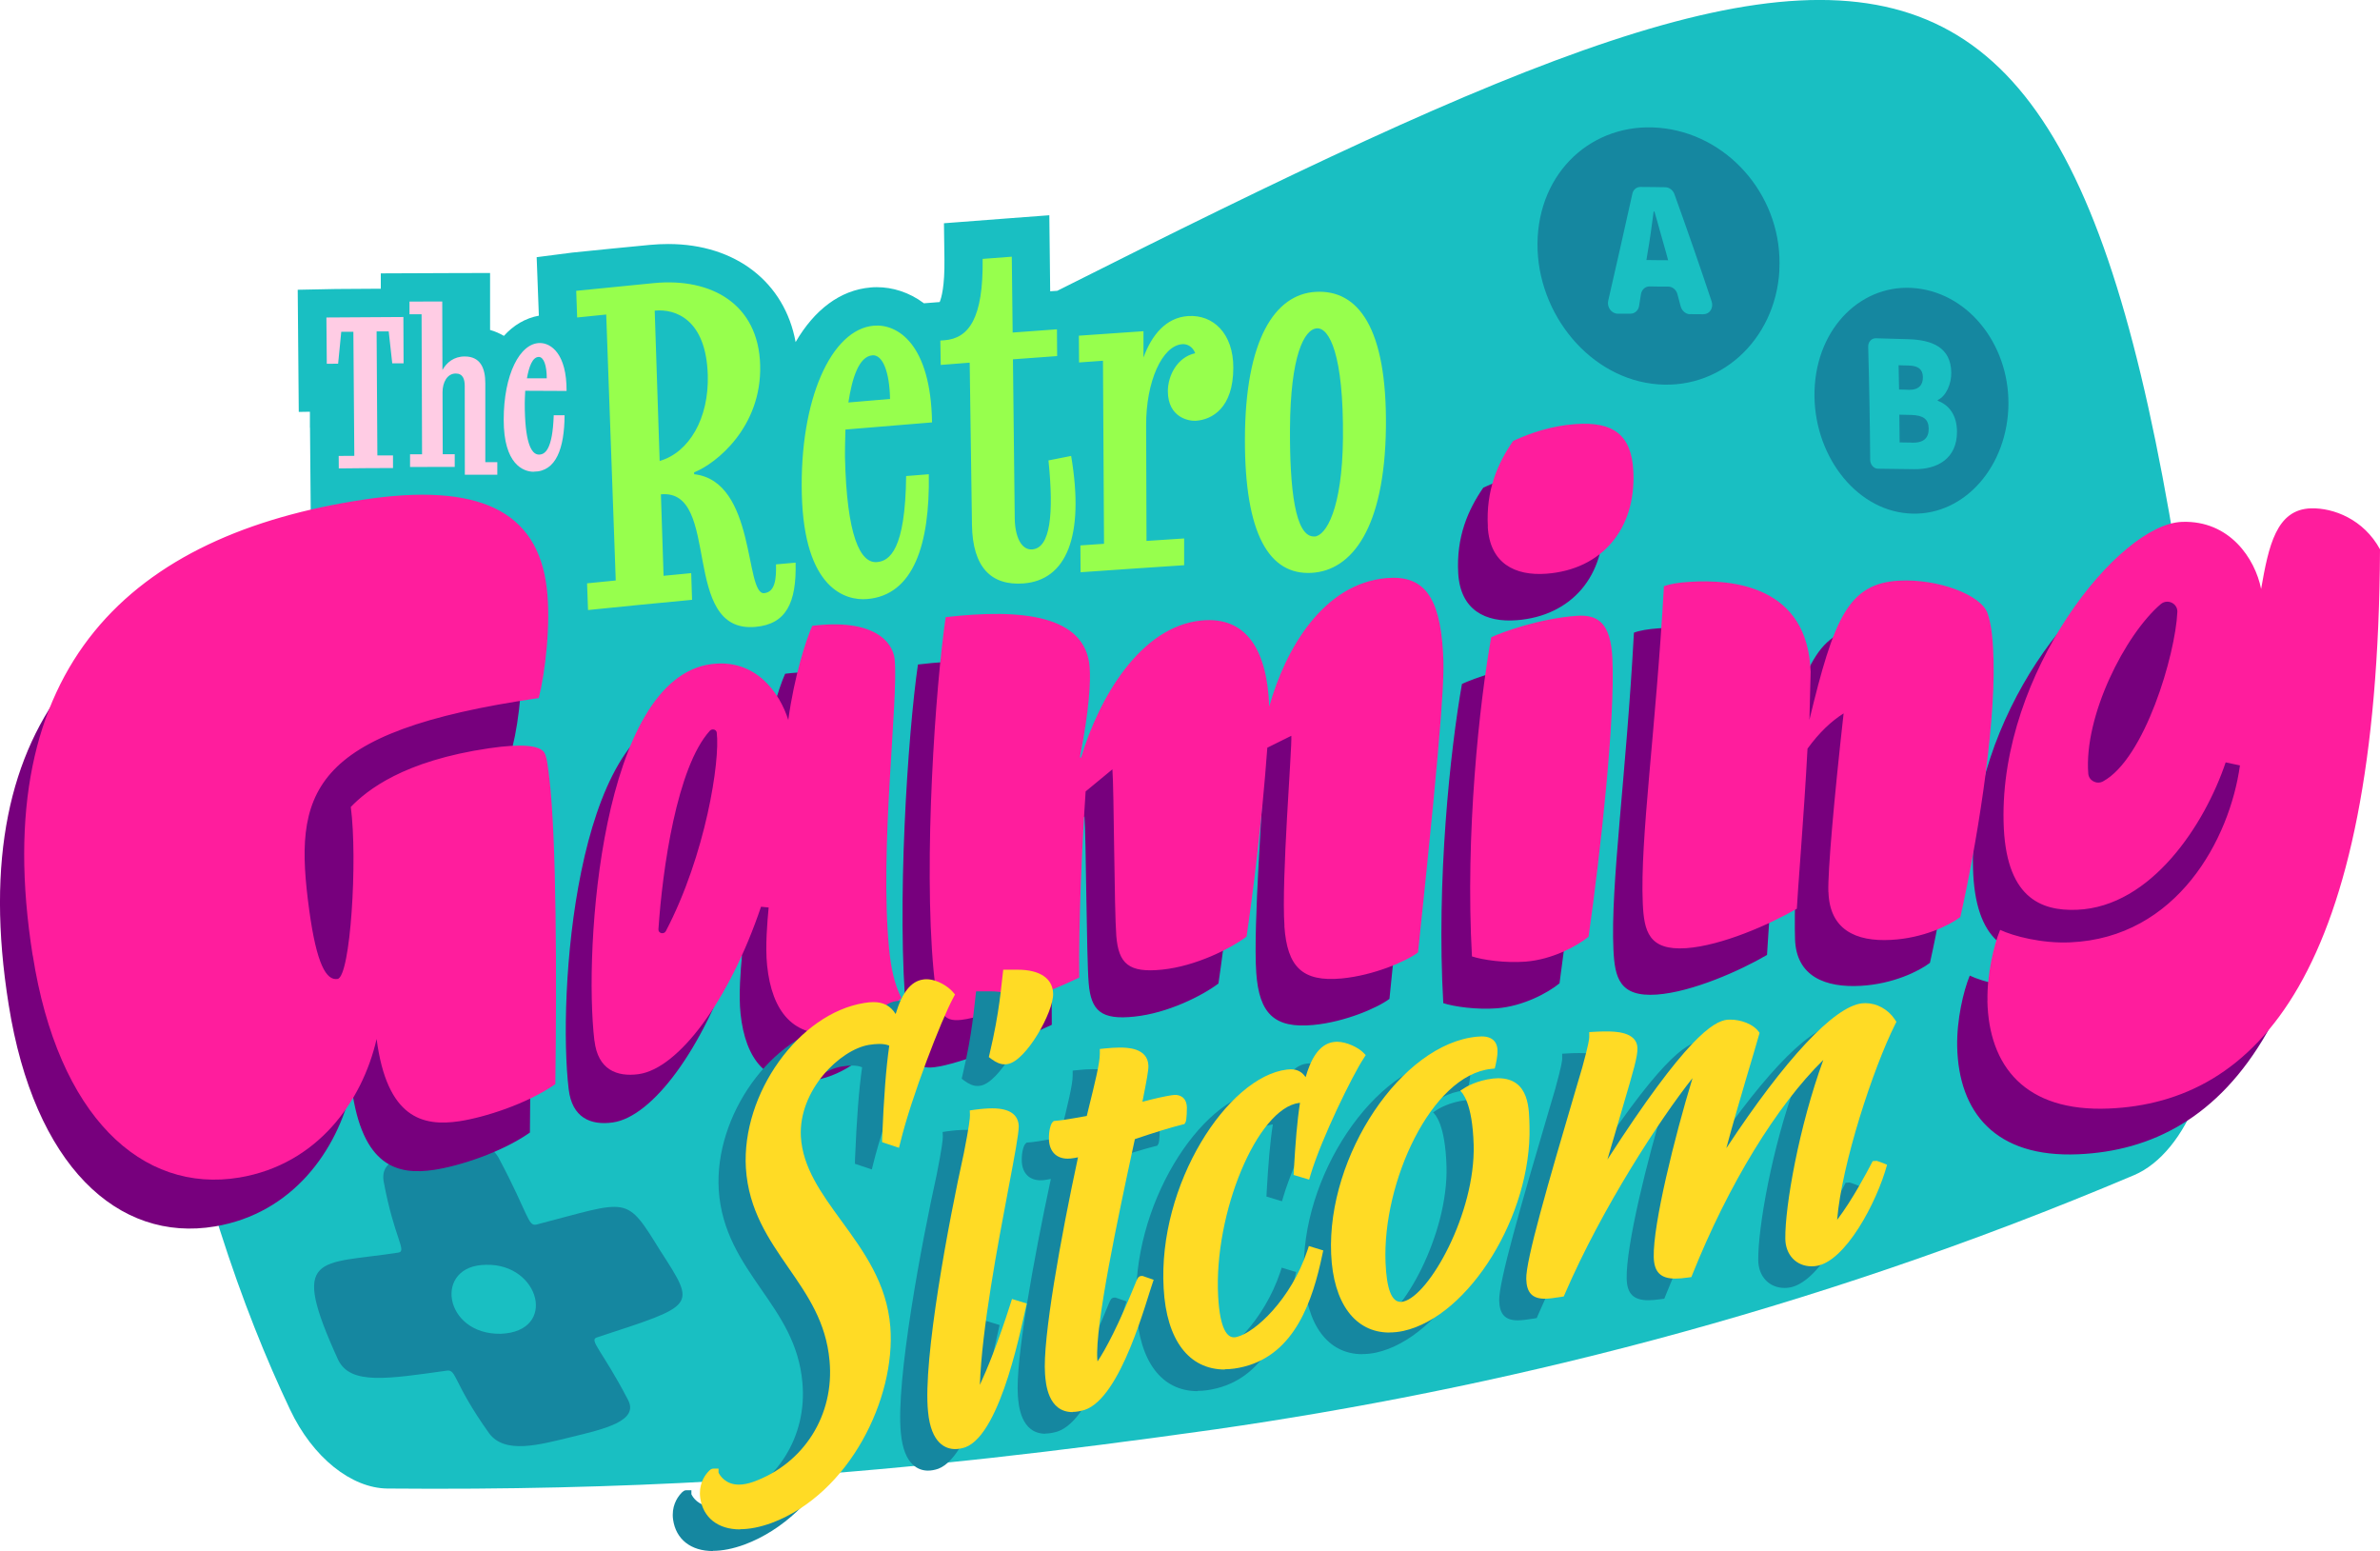 <?xml version="1.0" encoding="UTF-8"?> <svg xmlns="http://www.w3.org/2000/svg" id="Layer_2" viewBox="0 0 249.81 162.78"><defs><style>.cls-1{fill:#97ff4d}.cls-2{fill:#ff1d9d}.cls-4{fill:#1587a0}.cls-5{fill:#ffcce4}.cls-6{fill:#ffdb25}.cls-7{fill:#77007d}</style></defs><g id="LOGO_2025"><g id="Fusion"><g id="PAD"><path d="M233.88 101.77c-12.17-120.5-26.84-119.58-122.91-71.25-.42.03-.71.05-.74.05l-.09-7.98-4.25.32-6.81.52.05 3.75c.04 2.89-.32 4.09-.5 4.52l-1.65.13c-1.56-1.17-3.31-1.69-4.94-1.69-.22 0-.44 0-.66.03-3.21.27-5.91 2.36-7.87 5.73-1.14-6.24-6.26-10.29-13.36-10.29-.63 0-1.28.03-1.92.09-2.73.26-5.45.53-8.17.81l-3.73.48.23 6.14c-1.41.26-2.65.99-3.67 2.12-.45-.26-.93-.48-1.45-.62v-5.98l-4.02.01-7.45.03v1.61l-4.72.03-4 .08.11 12.82 1.17-.02v1.67l.01.01.08 9.32 4-.03c1.81-.02 3.63-.03 5.44-.04v9h11.87c-12.51 8.26-24.22 16.74-34.4 24.83-2.99 2.35-4.23 8.25-3.06 14.48v-.01c3.92 20.76 9.02 35.05 13.97 45.48 2.4 5.09 6.47 8.25 10.2 8.3 12.52.11 23.87-.17 34.77-.79.39.79 1.37 1.36 2.52 1.36 1.3 0 2.39-.72 2.65-1.68 15.69-1.05 30.65-2.8 47.05-5.11 28.86-4.15 61.8-12.03 96.39-26.68 2.73-1.17 5.11-4.1 6.64-8.08 1.54-3.98 3.64-9.09 3.21-13.48Z" style="fill:#19bfc2"></path><path d="M69.37 131.37c-3.75-6.07-3.21-5.4-13.08-2.85-.88.2-.83-1.12-3.89-6.89-1.27-2.45-4.1-1.42-6.83-.91-2.71.57-5.77.72-5.29 3.33 1.11 5.94 2.47 7.25 1.53 7.41-8.39 1.3-11.5-.1-6.3 11.29 1.31 2.62 5.21 1.96 11.38 1.1 1.05-.17.64 1.23 4.44 6.56 1.64 2.23 5.22 1.24 8.62.41 3.4-.83 7.15-1.67 5.97-3.9-2.72-5.24-4.19-6.3-3.23-6.57 10.42-3.42 10.4-3.19 6.68-8.99Zm-16.81 8.61c-6.02.11-7.11-7.22-1.52-7.24 5.63-.13 7.51 7.01 1.52 7.24ZM201.68 30.33c-5.66-.95-10.7 3.48-11.19 10.05-.49 6.58 3.69 12.67 9.24 13.44 5.54.79 10.4-3.83 11.02-10.23.61-6.41-3.39-12.31-9.06-13.26Zm-.8 18.91c-1.25-.02-2.5-.03-3.77-.05-.43 0-.8-.42-.81-.93v-.02c-.03-3.98-.1-7.93-.21-11.83-.02-.51.33-.91.79-.91 1.15.03 2.31.07 3.45.1 2.46.08 4.44.85 4.48 3.5.02 1.16-.53 2.48-1.42 2.88v.08c1.12.42 2.01 1.43 2.02 3.24.01 2.81-2.03 3.98-4.53 3.94Zm-.5-8.33c1.01.02 1.47-.51 1.45-1.34-.02-.83-.49-1.18-1.5-1.21-.35 0-.7-.02-1.05-.03.02.85.03 1.7.05 2.55.35 0 .7.02 1.05.03Zm.29 5.55c1.22.03 1.78-.47 1.77-1.48-.01-1-.58-1.39-1.81-1.43-.42 0-.84-.02-1.27-.03 0 .96.03 1.94.03 2.91.42 0 .84.02 1.26.02h.01ZM186.76 28.34c.41-7.4-4.99-13.92-11.99-14.86-6.99-.94-12.95 3.96-13.37 11.39-.41 7.44 4.98 14.49 11.99 15.4 7.01.92 12.98-4.53 13.38-11.91l-.01-.02Zm-7.94 4.64c-.48 0-.95 0-1.43-.01l-.01.01c-.43-.01-.84-.35-.97-.82-.11-.42-.22-.85-.34-1.27-.12-.48-.52-.81-.97-.81-.64 0-1.3 0-1.96-.02-.45 0-.81.33-.9.8-.07.42-.14.84-.2 1.26-.08.47-.45.8-.9.8h-1.34c-.65 0-1.15-.68-1-1.35.88-3.83 1.73-7.59 2.54-11.25.09-.42.44-.71.87-.7.86 0 1.72.02 2.57.03.42 0 .82.3.97.72 1.33 3.69 2.64 7.46 3.91 11.27.22.67-.21 1.34-.84 1.33Zm-6.01-5.67.15-.93c.23-1.26.43-2.85.61-4.18h.08c.4 1.32.81 2.92 1.19 4.19.08.31.17.61.25.92-.76-.01-1.52 0-2.29-.02h.01Z" class="cls-4"></path></g><path d="M54.4 84.08c-.49-.76-2.33-.96-5.78-.45-.48.07-.94.15-1.39.23-.55-1.45-1.27-2.76-2.13-3.87 2.51-.6 5.39-1.15 8.7-1.64.68-2.68 1.27-7.84.82-11.55-.98-8.15-7.18-11.09-19.23-9.24C11.34 61.26-3.99 74.89.91 105.44c2.67 16.87 11.46 25 21.67 23.27 8.12-1.37 12.83-7.94 14.33-14.56 1.11 8.33 4.85 9.21 8.69 8.62 2.6-.4 7.03-1.81 10.02-3.91.13-11.18.06-25.84-.69-32.09-.16-1.36-.27-2.27-.53-2.69ZM91.04 74.25c-.19-1.91-2.24-4.34-8.63-3.54-.66 1.46-1.87 5.3-2.5 9.89-.9-2.83-3.4-6.47-8.08-5.85-11.48 1.53-13.31 29.77-12.14 39.56.35 2.99 2.31 3.82 4.63 3.49 4.15-.59 9.45-7.67 12.76-17.59.27.03.53.05.8.08-.14 1.49-.36 4.1-.15 6.1.51 4.81 2.77 7.64 7.23 7.07 3.39-.43 5.65-2.46 6.82-3.71-.73-1.47-1.09-3.17-1.29-5.17-1.04-10.54.94-26.05.53-30.32ZM140.96 73.42c-6.64.59-9.07-.37-10.73 5.65-.23-5.94-3.42-1.42-8.13-.95-6.41.64-9.7.11-11.56 6.37l-.11-.08c.98-4.97 1.13-8.02 1-9.48-.46-5.46-7.18-6.12-15.08-5.19-1.05 7.2-2.29 25.46-1.19 37.1.42 4.45.9 5.41 2.94 5.16 2.62-.32 8.79-2.78 12.3-4.45-.08-5.68.28-14.26.63-19.54.93-.78 1.87-1.55 2.8-2.32.17 2.09.21 14.66.44 17.48.24 2.91 1.3 3.9 4.82 3.52 3.51-.37 7.12-2.2 8.8-3.47.6-4.01 1.6-12.08 2.14-19.84.84-.42 1.67-.83 2.51-1.25.09 1.27-1.03 15.04-.68 19.96.3 4.28 1.89 5.87 5.99 5.48 3.32-.31 6.77-1.81 7.99-2.74 2.68-25.89 2.71-29.18 2.56-31.55-.36-5.92-3.63-.21-7.45.12ZM162.38 69.52c-3.91.3-7.76 1.71-8.93 2.26-1.22 6.88-2.7 20.65-1.96 33.5 1.1.36 3.49.71 5.64.54 2.74-.22 5.33-1.61 6.56-2.62 1.23-8.88 2.75-22.91 2.44-29.2-.18-3.65-1.44-4.65-3.75-4.48ZM162.22 49.39c-2.44.18-4.64.91-6.53 1.79-1.6 2.32-2.85 5.17-2.63 9 .23 3.83 2.83 5.17 6.15 4.91 5.73-.45 9.37-4.64 9.07-10.75-.19-3.83-2.1-5.25-6.06-4.95ZM206 74.19c-.05-2.01-.19-3.74-.62-4.99-.65-1.98-5.24-3.67-9.28-3.44-5.34.3-6.83 4.05-9.36 14.63l.12-5.04c-.32-8.95-8.03-9.75-12.76-9.41-1.11.08-2.01.23-2.6.46-.81 15.06-2.47 26.53-2.15 33.28.14 2.92.62 4.98 4.55 4.7 3.73-.27 8.77-2.52 11.57-4.16.05-1.37.74-9.92 1.09-16.8 1.24-1.72 1.54-2.74 2.81-3.55-.99 9.11-1.03 16.61-.96 18.7.13 3.92 3.19 5.11 6.93 4.89 3.34-.19 6.07-1.52 7.23-2.41 1.6-7.12 3.61-19.37 3.43-26.86ZM237.82 62.2c-3.66.11-3.06-.14-3.83 4.36-.63-3.18-3.3-7.2-8.27-7.02-6.64.23-19.03 15.88-18.63 31.5.18 7.94 3.86 9.4 7.71 9.23.98-.04 1.93-.22 2.84-.51.64 1 1.39 1.89 2.24 2.64-1.73.73-3.67 1.19-5.81 1.29-2.96.13-5.93-.64-7.32-1.3-.66 1.59-1.38 4.64-1.32 7.47.16 6.85 3.96 11.66 12.71 11.28 15.32-.67 28.14-13.92 28.28-58.75-1.72-3.15-6.27-.24-8.6-.17Z" class="cls-7"></path><path d="M3.43 100.27C-1.42 69.71 13.99 56.1 38.12 52.44c12.09-1.82 18.3 1.12 19.27 9.27.45 3.72-.16 8.87-.84 11.55-24.36 3.53-25.76 10.02-24.09 22.28.78 5.7 1.8 7.39 2.97 7.2 1.36-.22 2.12-12.53 1.39-18.05 1.68-1.74 5.5-4.84 14.52-6.16 3.47-.51 5.31-.3 5.8.46.25.43.36 1.33.52 2.69.75 6.26.78 20.91.63 32.1-3 2.09-7.45 3.49-10.06 3.89-3.86.58-7.61-.31-8.7-8.63-1.52 6.61-6.25 13.17-14.4 14.54-10.25 1.71-19.05-6.43-21.69-23.31ZM62.39 109.23c-1.15-9.79.74-38.02 12.26-39.53 4.69-.61 7.2 3.03 8.09 5.86.63-4.59 1.86-8.42 2.52-9.88 6.41-.79 8.47 1.65 8.65 3.55.4 4.27-1.61 19.78-.59 30.32.19 2 .55 3.7 1.28 5.18-1.17 1.24-3.44 3.27-6.84 3.69-4.48.56-6.74-2.27-7.24-7.08-.21-2 .02-4.6.16-6.1-.27-.03-.54-.05-.8-.08-3.35 9.91-8.68 16.98-12.84 17.57-2.33.32-4.29-.5-4.64-3.5ZM134.82 97.18c-.34-4.92.81-18.69.72-19.96-.84.41-1.68.83-2.52 1.25-.56 7.76-1.58 15.83-2.18 19.83-1.69 1.26-5.31 3.09-8.84 3.46-3.53.37-4.59-.62-4.83-3.53-.22-2.82-.24-15.39-.41-17.49-.94.77-1.88 1.54-2.81 2.32-.36 5.27-.75 13.85-.67 19.54-3.52 1.67-9.72 4.11-12.35 4.43-2.05.24-2.53-.71-2.94-5.17-1.08-11.64.21-29.9 1.27-37.09 7.92-.91 14.67-.24 15.11 5.22.12 1.46-.03 4.5-1.02 9.47l.11.08c1.88-6.26 6.21-13.79 12.65-14.42 4.72-.46 6.9 3.1 7.11 9.04 1.68-6.03 5.66-12.91 12.31-13.49 3.83-.33 5.58 1.82 5.93 7.74.15 2.37.11 5.67-2.62 31.55-1.23.93-4.69 2.42-8.03 2.73-4.12.38-5.7-1.21-6-5.49ZM154.5 100.38c-.72-12.85.79-26.62 2.02-33.5 1.18-.55 5.04-1.96 8.97-2.25 2.31-.17 3.58.84 3.75 4.49.3 6.29-1.24 20.31-2.5 29.19-1.24 1.01-3.84 2.39-6.59 2.61-2.16.17-4.55-.18-5.66-.55Zm1.67-45.1c-.22-3.83 1.04-6.68 2.65-9 1.89-.88 4.11-1.6 6.55-1.77 3.98-.29 5.89 1.14 6.07 4.97.29 6.11-3.37 10.3-9.12 10.73-3.33.25-5.94-1.1-6.16-4.92ZM191.91 93.61c-.07-2.1.58-9.63 1.6-18.74-1.28.81-2.54 1.98-3.79 3.7-.36 6.88-1.07 15.42-1.12 16.8-2.82 1.63-7.88 3.88-11.62 4.14-3.94.27-4.42-1.79-4.55-4.71-.3-6.75 1.38-18.21 2.22-33.28.6-.22 1.5-.38 2.61-.45 4.75-.32 12.48.49 12.79 9.44-.04 1.68-.09 3.36-.13 5.04 2.55-10.57 4.05-14.32 9.41-14.61 4.05-.22 8.65 1.48 9.3 3.46.44 1.26.57 2.99.62 5 .17 7.48-1.87 19.73-3.49 26.85-1.17.88-3.91 2.21-7.26 2.39-3.75.21-6.46-1.1-6.58-5.02ZM208.61 105.05c-.06-2.83.67-5.88 1.33-7.46 1.4.66 4.38 1.44 7.34 1.31 11.25-.48 16.76-10.86 17.83-18.57-.5-.11-1-.21-1.5-.32-2.17 6.46-7.77 15.14-15.59 15.47-3.86.16-7.55-1.31-7.72-9.25-.38-15.62 12.08-31.25 18.74-31.46 4.99-.17 7.66 3.86 8.29 7.04.79-4.5 1.58-8.36 5.25-8.46 2.34-.06 5.51 1.14 7.23 4.3-.21 44.83-13.1 58.05-28.47 58.69-8.79.37-12.59-4.45-12.74-11.3Z" class="cls-2"></path><path d="M219.19 81.2c-.48-6.05 3.87-14.61 7.61-17.8.7-.59 1.78-.08 1.74.83-.2 4.46-3.42 15.41-7.81 17.78-.65.35-1.48-.08-1.54-.81ZM69.11 97.53c.42-6.28 1.93-17.03 5.4-20.84.23-.25.68-.14.72.19.37 2.96-1.16 12.84-5.34 20.84-.2.38-.81.24-.78-.19Z" class="cls-7"></path><path d="M74.83 162.78c-2.32 0-3.88-1.23-4.18-3.29-.19-1.35.4-2.27.78-2.7.26-.3.4-.39.61-.39h.53v.42c.14.29.72 1.26 2.14 1.26.45 0 .96-.1 1.5-.29 5.32-1.91 8.54-7.02 8.01-12.71-.36-4.05-2.28-6.83-4.32-9.77-2.05-2.97-4.18-6.04-4.46-10.45-.47-7.81 5.57-16.23 12.42-17.33.36-.06.68-.09.97-.09 1.04 0 1.79.39 2.33 1.25.68-2.27 1.61-3.43 2.87-3.62.11-.02.23-.03.35-.03 1.18 0 2.33.81 2.77 1.32l.24.28-.17.32c-1.28 2.36-4.41 10.44-5.57 15.21l-.14.56-1.77-.59v-.4c.18-4.34.41-7.37.75-9.73-.28-.12-.63-.18-1.05-.18-.32 0-.69.04-1.09.1-3.04.51-7.38 4.76-7.14 9.6.18 3.27 2.16 5.99 4.25 8.86 2.35 3.22 4.78 6.56 5.14 11.12.59 7.47-4.27 17.53-12.45 20.59-1.21.44-2.32.66-3.32.66ZM97.4 154.34c-.92 0-2.52-.51-2.84-3.92-.57-5.48 2.21-20.15 3.76-27.15.55-2.79.65-3.71.64-3.99l-.02-.48.47-.07c.72-.1 1.36-.15 1.89-.15 1.79 0 2.73.63 2.78 1.87 0 .79-.42 3.05-1.07 6.47-1.15 6.06-2.81 14.86-3.01 20.68.76-1.65 1.91-4.42 3.21-8.51l.16-.5 1.55.47c-.43 1.67-2.6 13.66-6.45 15.09-.39.13-.74.19-1.07.19Zm5.05-50.3h1.52c2.33 0 3.69.92 3.72 2.53.04 1.9-2.82 7.04-4.77 7.37-.11.02-.21.03-.32.03-.44 0-.86-.17-1.38-.55l-.28-.21.08-.34c1.07-4.5 1.21-7.11 1.43-8.82ZM109.74 150.47c-2.6 0-2.83-3-2.9-3.99-.28-3.65 1.65-14.34 3.46-22.75-.15.03-.28.06-.38.07-.27.05-.5.07-.7.07-1.18 0-1.91-.74-1.97-1.97-.04-1.06.23-1.7.36-1.84l.14-.14.2-.02c.62-.05 1.27-.16 1.9-.27l1.37-.24.24-.99c.54-2.18 1.16-4.66 1.13-5.55v-.49l.47-.05c.59-.06 1.13-.1 1.59-.1.74 0 2.97 0 3.04 1.9.02.46-.19 1.58-.63 3.79 1.28-.34 2.27-.56 3.09-.69.12-.02.24-.03.34-.03.36 0 1.2.13 1.24 1.33 0 .01 0 1.31-.15 1.55l-.11.18-.21.05c-1.21.3-3.02.86-4.99 1.53l-.24 1.11c-1.39 6.46-3.98 18.49-3.7 22.03 0 .07.01.14.02.19.85-1.27 2.16-3.71 4.05-8.37.15-.36.24-.6.6-.6h.08l1.16.4c-.76 2.11-3.4 12.39-7.25 13.66-.47.14-.89.21-1.27.21Z" class="cls-4"></path><path d="M125.71 146c-3.78 0-6.12-3.1-6.42-8.51-.64-10.95 6.75-22.23 12.94-22.97.14-.02.27-.03.4-.03.76 0 1.23.34 1.56.83.49-1.7 1.33-3.51 3-3.7.09-.01.18-.02.28-.02 1.06 0 2.27.64 2.73 1.1l.3.3-.23.36c-1.17 1.79-4.39 8.32-5.56 12.2l-.15.51-1.63-.49.02-.42c.17-2.97.35-5.25.65-7.15-.03 0-.07 0-.1.01-4.38.57-8.97 11.57-8.49 20.29.19 3.57 1 4.31 1.65 4.31.1 0 .2-.01.31-.04 1.95-.48 5.7-3.98 7.4-9.05l.16-.49 1.51.46-.1.47c-1 4.75-2.84 10.37-8.22 11.73-.7.18-1.37.27-2.01.27Z" class="cls-4"></path><path d="M142.99 142.12c-3.61 0-5.9-3.08-6.12-8.25-.45-10.34 7.42-22.06 15.31-22.8.17-.02.33-.03.48-.03 1.42 0 1.66.91 1.67 1.45.02.67-.17 1.41-.2 1.56l-.09.36-.37.04c-6.29.65-11.44 11.91-11.09 20.33.11 2.73.63 4.12 1.57 4.12.09 0 .18 0 .28-.03 2.72-.6 7.59-9.28 7.4-16.44-.13-4.5-1.21-5.49-1.41-5.69l.55-.35s1.15-.73 2.91-.93c.18-.02.35-.03.51-.03 3.38 0 3.25 3.39 3.3 5.08.23 9.28-6.33 19.9-13.23 21.44-.51.11-1 .16-1.46.16ZM178.38 122.74c6.16-9.34 11.29-14.83 14.21-15.17.13-.01.25-.02.37-.02 1.2 0 2.38.65 3.08 1.7l.17.26-.14.28c-2.31 4.63-5.6 14.64-6.08 20.5 1.61-2.1 3.22-5.18 3.58-5.87l.15-.29c.39-.03.42-.03.42-.03s.52.16 1.09.41c-1.06 3.93-4.41 10.25-7.49 10.63-.14.02-.28.03-.42.03-1.61 0-2.75-1.19-2.77-2.9-.04-3.41 1.44-11.8 3.99-18.76-4.9 4.81-9.95 13.05-13.74 22.51l-.11.28-.3.04c-.55.08-1 .12-1.38.12-1.55 0-2.23-.68-2.27-2.26-.08-3.46 2.17-12.54 4.07-18.78-3.37 4.24-9.48 13.57-13.4 22.65l-.11.26-.28.05c-.81.13-1.31.19-1.72.19-1.3 0-1.9-.63-1.94-2.06-.07-1.91 2.3-10.09 5.16-19.78l.72-2.44c.67-2.43.74-3.04.73-3.19v-.51l.49-.03c.46-.03.88-.04 1.25-.04.9 0 3.28 0 3.32 1.76.02.87-.4 2.29-1.51 6.07-.44 1.48-.98 3.32-1.64 5.61 8.24-12.78 11.13-14.52 12.59-14.67.1 0 .2-.01.32-.01.98 0 2.41.4 3.06 1.39-.44 1.63-2.2 7.28-3.48 12.06Z" class="cls-4"></path><path d="M77.68 160.51c-2.32 0-3.88-1.23-4.18-3.29-.19-1.35.4-2.27.78-2.7.26-.3.4-.39.61-.39h.53v.42c.14.29.72 1.26 2.14 1.26.45 0 .96-.1 1.5-.29 5.32-1.91 8.54-7.02 8.01-12.71-.36-4.05-2.28-6.83-4.32-9.77-2.05-2.97-4.18-6.04-4.46-10.45-.47-7.81 5.57-16.23 12.42-17.33.36-.06.68-.09.97-.09 1.04 0 1.79.39 2.33 1.25.68-2.27 1.61-3.43 2.87-3.62.11-.02.23-.03.35-.03 1.18 0 2.33.81 2.77 1.32l.24.28-.17.32c-1.28 2.36-4.41 10.44-5.57 15.21l-.14.56-1.77-.59v-.4c.18-4.34.41-7.37.75-9.73-.28-.12-.63-.18-1.05-.18-.32 0-.69.04-1.09.1-3.04.51-7.38 4.76-7.14 9.6.18 3.27 2.16 5.99 4.25 8.86 2.35 3.22 4.78 6.56 5.14 11.12.59 7.47-4.27 17.53-12.45 20.59-1.21.44-2.32.66-3.32.66ZM100.25 152.08c-.92 0-2.52-.51-2.84-3.92-.57-5.48 2.21-20.15 3.76-27.15.55-2.79.65-3.71.64-3.99l-.02-.48.47-.07c.72-.1 1.36-.15 1.89-.15 1.79 0 2.73.63 2.78 1.87 0 .79-.42 3.05-1.07 6.47-1.15 6.06-2.81 14.86-3.01 20.68.76-1.65 1.91-4.42 3.21-8.51l.16-.5 1.55.47c-.43 1.67-2.6 13.66-6.45 15.09-.39.13-.74.19-1.07.19Zm5.05-50.31h1.52c2.33 0 3.69.92 3.72 2.53.04 1.9-2.82 7.04-4.77 7.37-.11.02-.21.03-.32.03-.44 0-.86-.17-1.38-.55l-.28-.21.08-.34c1.07-4.5 1.21-7.11 1.43-8.82ZM112.59 148.2c-2.6 0-2.83-3-2.9-3.99-.28-3.65 1.65-14.34 3.46-22.75-.15.03-.28.06-.38.07-.27.05-.5.07-.7.07-1.18 0-1.91-.74-1.97-1.97-.04-1.06.23-1.7.36-1.84l.14-.14.2-.02c.62-.05 1.27-.16 1.9-.27l1.37-.24.24-.99c.54-2.18 1.16-4.66 1.13-5.55v-.49l.47-.05c.59-.06 1.13-.1 1.59-.1.74 0 2.97 0 3.04 1.9.02.46-.19 1.58-.63 3.79 1.28-.34 2.27-.56 3.09-.69.12-.02.24-.03.34-.03.36 0 1.2.13 1.24 1.33 0 .01 0 1.31-.15 1.55l-.11.18-.21.05c-1.21.3-3.02.86-4.99 1.53l-.24 1.11c-1.39 6.46-3.98 18.49-3.7 22.03 0 .07.01.14.02.19.85-1.27 2.16-3.71 4.05-8.37.15-.36.24-.6.6-.6h.08l1.16.4c-.76 2.11-3.4 12.39-7.25 13.66-.47.14-.89.21-1.27.21Z" class="cls-6"></path><path d="M128.56 143.73c-3.78 0-6.12-3.1-6.42-8.51-.64-10.95 6.75-22.23 12.94-22.97.14-.02.27-.03.4-.03.76 0 1.23.34 1.56.83.49-1.7 1.33-3.51 3-3.7.09-.01.18-.02.28-.02 1.06 0 2.27.64 2.73 1.1l.3.3-.23.36c-1.17 1.79-4.39 8.32-5.56 12.2l-.15.51-1.63-.49.02-.42c.17-2.97.35-5.25.65-7.15-.03 0-.07 0-.1.01-4.38.57-8.97 11.57-8.49 20.29.19 3.57 1 4.31 1.65 4.31.1 0 .2-.01.31-.04 1.95-.48 5.7-3.98 7.4-9.05l.16-.49 1.51.46-.1.47c-1 4.75-2.84 10.37-8.22 11.73-.7.18-1.37.27-2.01.27Z" class="cls-6"></path><path d="M145.84 139.85c-3.61 0-5.9-3.08-6.12-8.25-.45-10.34 7.42-22.06 15.31-22.8.17-.02.33-.03.48-.03 1.42 0 1.66.91 1.67 1.45.02.67-.17 1.41-.2 1.56l-.09.36-.37.04c-6.29.65-11.44 11.91-11.09 20.33.11 2.73.63 4.12 1.57 4.12.09 0 .18 0 .28-.03 2.72-.6 7.59-9.28 7.4-16.44-.13-4.5-1.21-5.49-1.41-5.69l.55-.35s1.15-.73 2.91-.93c.18-.02.35-.03.51-.03 3.38 0 3.25 3.39 3.3 5.08.23 9.28-6.33 19.9-13.23 21.44-.51.11-1 .16-1.46.16ZM181.22 120.47c6.16-9.34 11.29-14.83 14.21-15.17.13-.01.25-.02.37-.02 1.2 0 2.38.65 3.08 1.7l.17.26-.14.28c-2.31 4.63-5.6 14.64-6.08 20.5 1.61-2.1 3.22-5.18 3.58-5.87l.15-.29c.39-.03.42-.03.42-.03s.52.16 1.09.41c-1.06 3.93-4.41 10.25-7.49 10.63-.14.02-.28.03-.42.03-1.61 0-2.75-1.19-2.77-2.9-.04-3.41 1.44-11.8 3.99-18.76-4.9 4.81-9.95 13.05-13.74 22.51l-.11.28-.3.04c-.55.08-1 .12-1.38.12-1.55 0-2.23-.68-2.27-2.26-.08-3.46 2.17-12.54 4.07-18.78-3.37 4.24-9.48 13.57-13.4 22.65l-.11.26-.28.05c-.81.13-1.31.19-1.72.19-1.3 0-1.9-.63-1.94-2.06-.07-1.91 2.3-10.09 5.16-19.78l.72-2.44c.67-2.43.74-3.04.73-3.19v-.51l.49-.03c.46-.03.88-.04 1.25-.04.9 0 3.28 0 3.32 1.76.02.87-.4 2.29-1.51 6.07-.44 1.48-.98 3.32-1.64 5.61 8.24-12.78 11.13-14.52 12.59-14.67.1 0 .2-.01.32-.01.98 0 2.41.4 3.06 1.39-.44 1.63-2.2 7.28-3.48 12.06Z" class="cls-6"></path><path d="M61.72 64.02c-.03-.93-.07-1.87-.1-2.8l3.01-.3c-.33-9.3-.66-18.61-1-27.91-1.02.1-2.04.2-3.05.31-.03-.93-.07-1.87-.1-2.8 2.72-.28 5.44-.54 8.16-.81 6.01-.58 10.98 2.18 11.15 8.62.17 6.49-4.62 10.33-6.93 11.24v.2c6.51.72 5.3 12.67 7.35 12.48 1.16-.1 1.28-1.55 1.24-3.02l2.06-.18c.1 4.23-1 6.45-4.2 6.74-7.99.74-3.53-14.52-9.94-13.91.09 2.85.19 5.7.28 8.55.97-.09 1.93-.19 2.9-.28l.09 2.8c-3.63.34-7.26.7-10.89 1.07Zm7.51-15.64c3.11-.89 5.19-4.49 5.06-9.01-.17-5.85-3.38-6.98-5.57-6.77.17 5.26.35 10.52.52 15.78ZM91.02 62.87c-2.26.19-6.61-1.06-6.86-10.99-.25-9.98 3.11-17.33 7.56-17.7 2.46-.21 5.98 1.88 6.11 10.15-3.03.24-6.06.49-9.09.75-.03 1.19-.06 2.22-.05 2.81.18 8.41 1.62 11.25 3.36 11.1 1.32-.11 2.98-1.28 3.06-9.03.79-.06 1.59-.13 2.38-.19.12 7.34-1.59 12.69-6.47 13.1Zm-1.97-20.63c1.46-.12 2.91-.25 4.37-.37-.05-2.85-.78-4.67-1.85-4.58-1.44.12-2.14 2.45-2.52 4.94ZM106.29 34.9c1.55-.12 3.1-.23 4.65-.34 0 .94.02 1.87.02 2.81-1.55.11-3.09.23-4.64.34.06 5.56.13 11.13.19 16.69.02 1.87.67 3.35 1.83 3.26 1.9-.14 2.29-3.67 1.71-9.34.79-.16 1.59-.31 2.38-.47 1.44 8.52-.54 13.04-5 13.38-3.37.25-5.34-1.66-5.41-6.14l-.24-17.03-3.04.24c-.01-.85-.03-1.71-.04-2.56l.43-.03c2.56-.2 4.09-2.29 4.01-8.54 1.02-.08 2.04-.16 3.06-.23l.09 7.98ZM113.42 60.05c0-.94-.01-1.87-.02-2.81.83-.06 1.65-.12 2.48-.17-.04-6.4-.08-12.81-.11-19.21l-2.51.18c0-.94-.01-1.87-.02-2.81 2.26-.16 4.52-.32 6.78-.47v2.76c.85-2.32 2.34-4.2 4.69-4.35 2.62-.17 4.75 1.82 4.74 5.42 0 4.24-2.24 5.46-3.94 5.57-.69.04-2.92-.3-2.93-3.11 0-1.58.95-3.56 2.87-3.98-.27-.72-.86-.98-1.34-.95-2.14.14-3.83 3.95-3.81 8.53.01 4.04.03 8.08.04 12.12 1.32-.09 2.64-.18 3.95-.26v2.81c-3.63.24-7.26.48-10.9.74ZM138.09 30.63c4.5-.26 7.5 3.83 7.38 14.23-.13 10.6-3.59 15.02-7.79 15.26-4.47.26-7.03-4.07-7.01-14.02.02-10.45 3.14-15.22 7.42-15.47Zm-.12 25.68c1.21-.07 2.92-2.92 2.99-10.32.08-8.83-1.45-11.6-2.73-11.53-1.34.08-2.79 2.87-2.83 10.56-.03 6.21.52 11.4 2.57 11.28Z" class="cls-1"></path><path d="M35.56 49.17c0-.44 0-.88-.01-1.32.55 0 1.1 0 1.64-.01-.03-4.34-.06-8.68-.1-13.02h-1.27l-.33 3.35c-.4 0-.8 0-1.19.01-.01-1.62-.03-3.24-.04-4.86 2.69-.02 5.38-.04 8.08-.05 0 1.62.01 3.24.02 4.86h-1.19c-.12-1.12-.25-2.23-.37-3.35h-1.27c.03 4.34.05 8.68.08 13.02h1.64v1.32c-1.89 0-3.79.02-5.68.04ZM43.04 49.01v-1.33h1.26c-.02-4.9-.03-9.8-.05-14.7h-1.27v-1.33c1.15 0 2.29 0 3.44-.01 0 2.4.01 4.79.02 7.19.43-.77 1.19-1.42 2.34-1.42 1.68 0 2.16 1.28 2.16 2.81v8.28h1.26v1.32h-3.41c0-3.1 0-6.2-.01-9.3 0-.74-.2-1.32-.94-1.32-.92 0-1.39.96-1.39 1.96 0 2.17.01 4.34.02 6.51h1.26V49c-1.56 0-3.12 0-4.67.01ZM56.02 49.51c-1.08 0-3.16-.77-3.15-5.47 0-4.72 1.69-8.04 3.8-8.04 1.17 0 2.82 1.13 2.8 5.03-1.45 0-2.89-.01-4.34-.02-.03.56-.05 1.05-.05 1.32 0 3.98.64 5.37 1.48 5.38.63 0 1.44-.48 1.56-4.13h1.14c-.02 3.47-.89 5.92-3.23 5.92Zm-.71-9.81h2.08c0-1.35-.32-2.23-.83-2.24-.69 0-1.04 1.07-1.25 2.23Z" class="cls-5"></path></g></g></svg> 